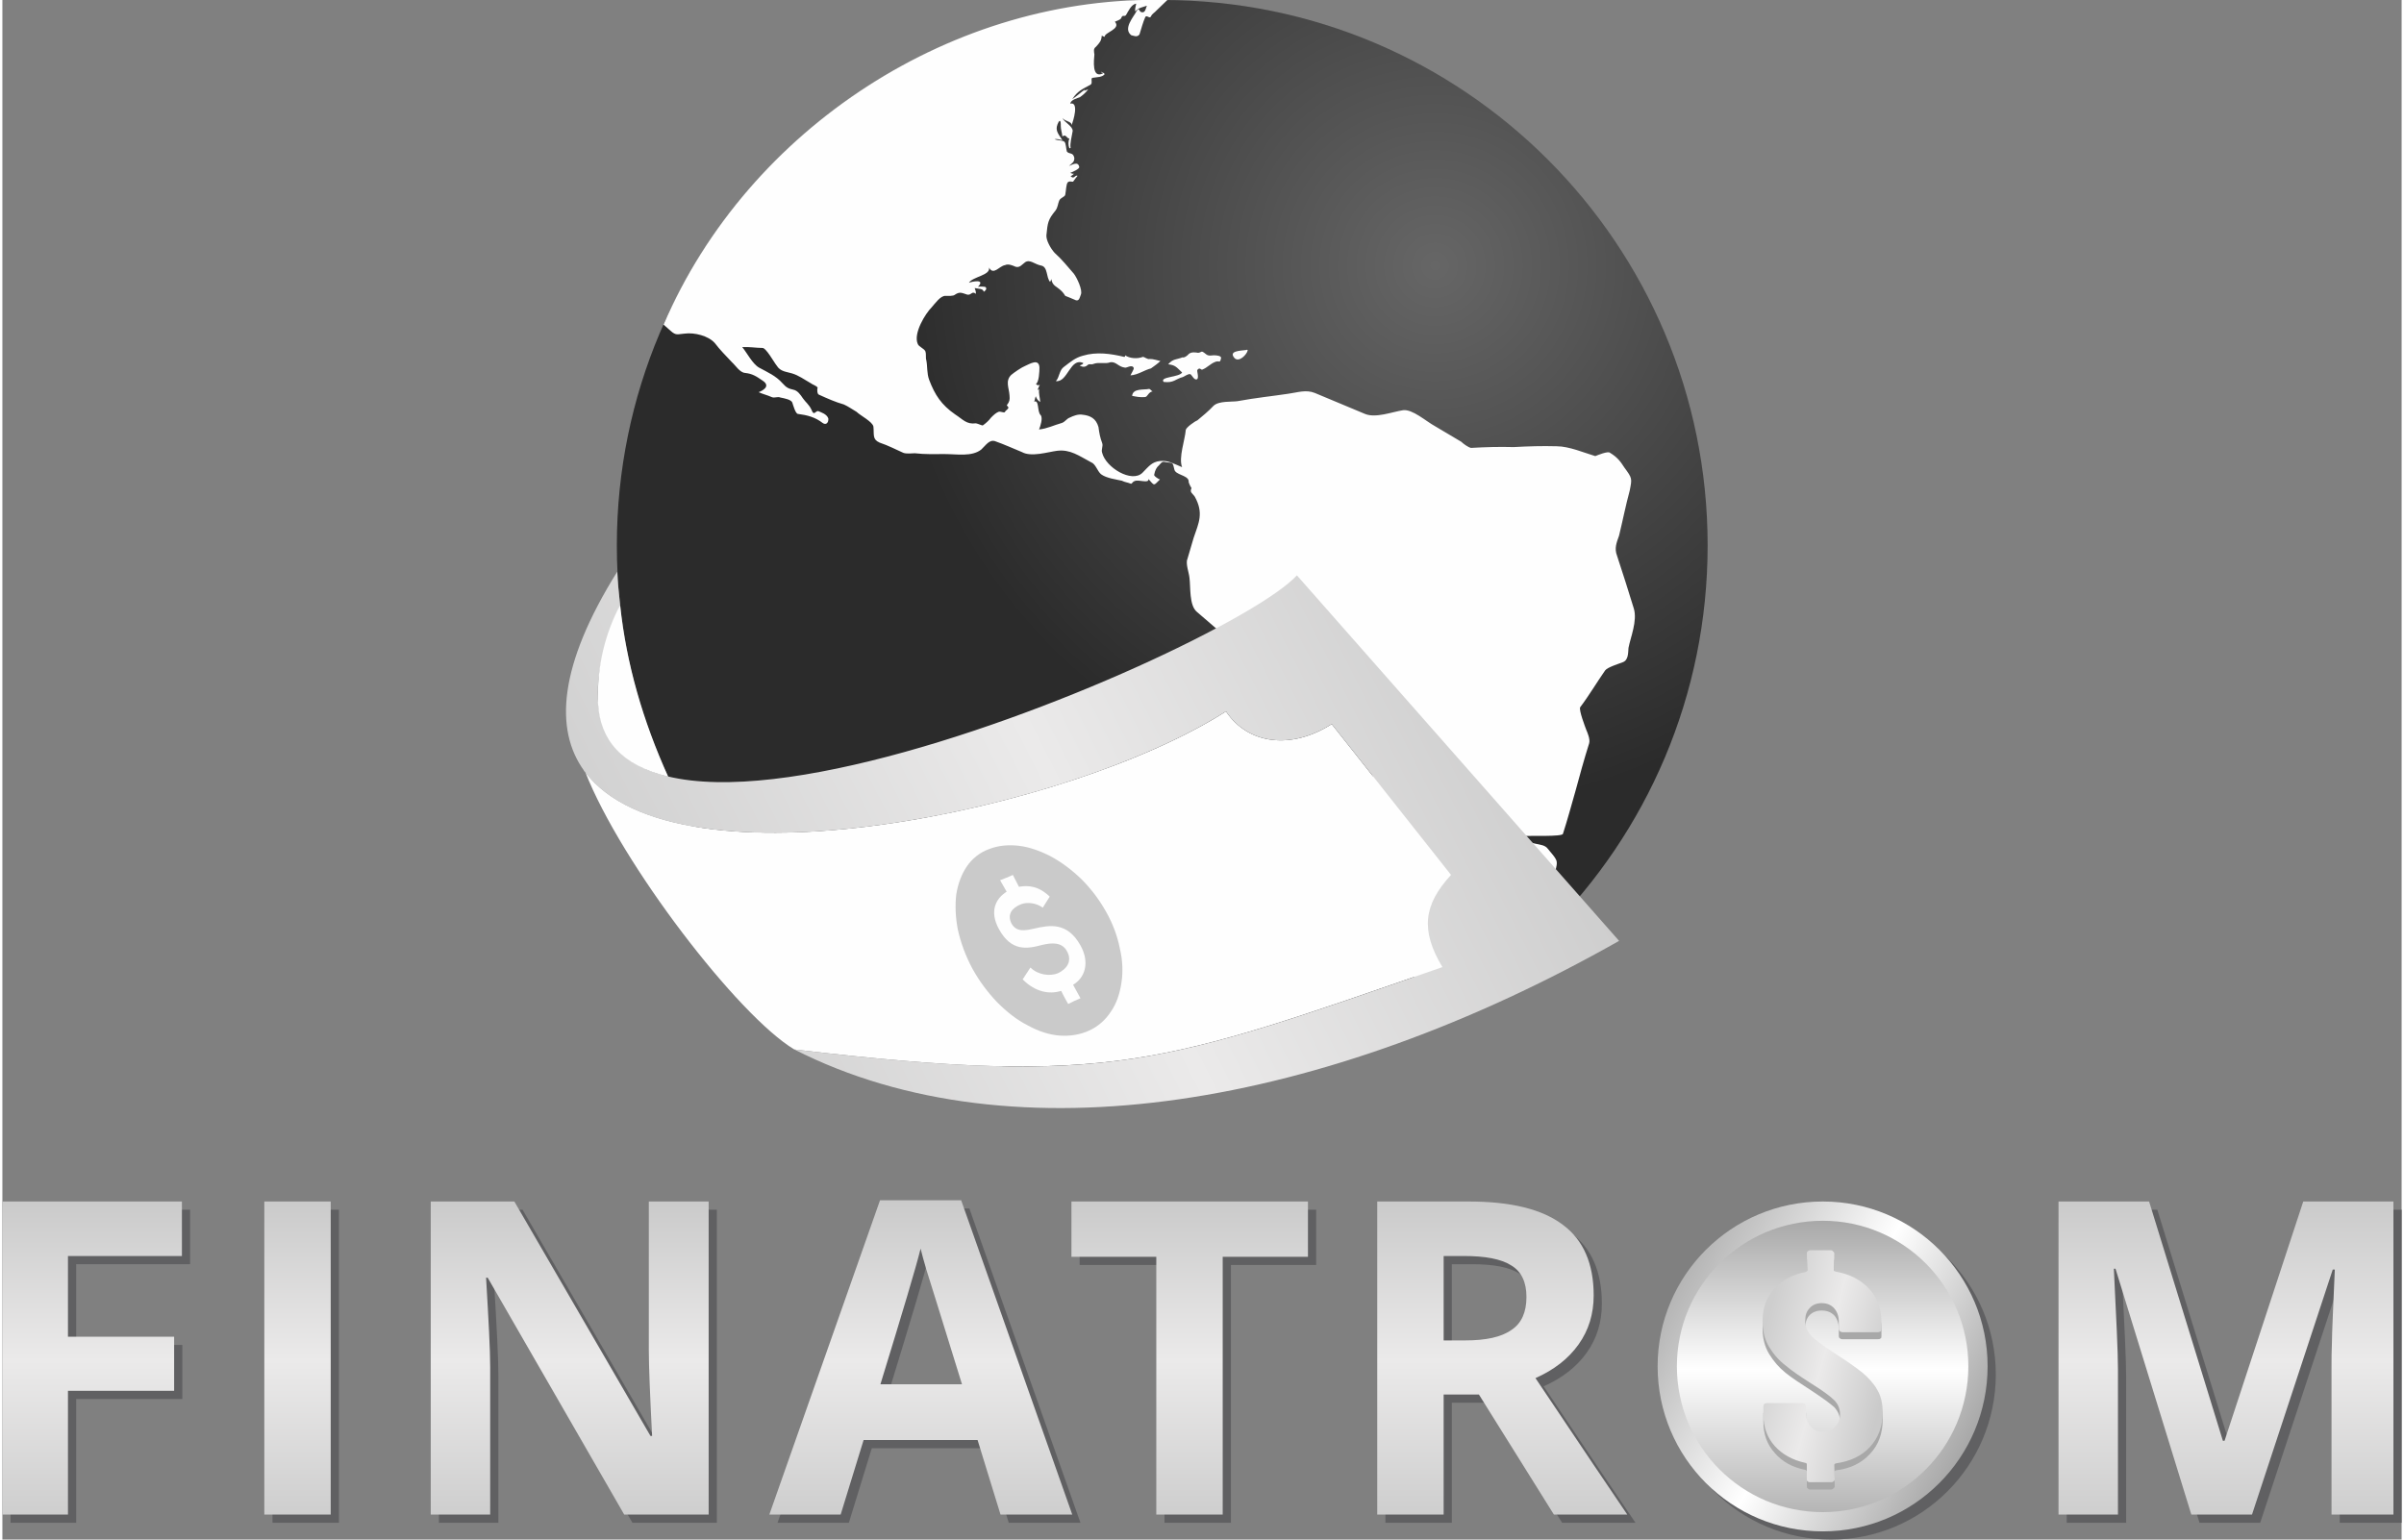 <?xml version="1.0" encoding="UTF-8"?>
<!DOCTYPE svg PUBLIC "-//W3C//DTD SVG 1.1//EN" "http://www.w3.org/Graphics/SVG/1.1/DTD/svg11.dtd">
<!-- Creator: CorelDRAW -->
<svg xmlns="http://www.w3.org/2000/svg" xml:space="preserve" width="320px" height="205px" version="1.1" style="shape-rendering:geometricPrecision; text-rendering:geometricPrecision; image-rendering:optimizeQuality; fill-rule:evenodd; clip-rule:evenodd"
viewBox="0 0 58.53 37.57"
 xmlns:xlink="http://www.w3.org/1999/xlink"
 xmlns:xodm="http://www.corel.com/coreldraw/odm/2003">
 <rect x="0" y="0" width="58.53" height="37.57" fill="#808080" stroke="none"/>
 <defs>
  <style type="text/css">
   <![CDATA[
    .fil3 {fill:#FEFEFE}
    .fil1 {fill:#606062}
    .fil5 {fill:#CACACA}
    .fil0 {fill:#606062;fill-rule:nonzero}
    .fil9 {fill:#A8A8A8;fill-rule:nonzero}
    .fil8 {fill:url(#id0)}
    .fil7 {fill:url(#id1)}
    .fil4 {fill:url(#id2)}
    .fil2 {fill:url(#id3)}
    .fil6 {fill:url(#id4);fill-rule:nonzero}
    .fil10 {fill:url(#id5);fill-rule:nonzero}
   ]]>
  </style>
  <linearGradient id="id0" gradientUnits="userSpaceOnUse" x1="44.41" y1="36.9" x2="44.41" y2="29.79">
   <stop offset="0" style="stop-opacity:1; stop-color:#B5B5B5"/>
   <stop offset="0.49" style="stop-opacity:1; stop-color:white"/>
   <stop offset="1" style="stop-opacity:1; stop-color:#A8A8A8"/>
  </linearGradient>
  <linearGradient id="id1" gradientUnits="userSpaceOnUse" xlink:href="#id0" x1="40.91" y1="31.34" x2="47.9" y2="35.35">
  </linearGradient>
  <linearGradient id="id2" gradientUnits="userSpaceOnUse" x1="16.04" y1="25.84" x2="37.15" y2="15.15">
   <stop offset="0" style="stop-opacity:1; stop-color:#CECECE"/>
   <stop offset="0.49" style="stop-opacity:1; stop-color:#EBEAEA"/>
   <stop offset="1" style="stop-opacity:1; stop-color:#CACACA"/>
  </linearGradient>
  <radialGradient id="id3" gradientUnits="userSpaceOnUse" gradientTransform="matrix(1.515 -0 -0 1.515 -18 -4)" cx="34.95" cy="6.92" r="8.78" fx="34.95" fy="6.92">
   <stop offset="0" style="stop-opacity:1; stop-color:#666666"/>
   <stop offset="1" style="stop-opacity:1; stop-color:#2B2B2B"/>
  </radialGradient>
  <linearGradient id="id4" gradientUnits="userSpaceOnUse" xlink:href="#id2" x1="29.17" y1="36.96" x2="29.17" y2="29.29">
  </linearGradient>
  <linearGradient id="id5" gradientUnits="userSpaceOnUse" xlink:href="#id2" x1="42.86" y1="32.92" x2="45.95" y2="33.77">
  </linearGradient>
 </defs>
 <g id="Layer_x0020_1">
  <g id="_1540111012784">
   <path class="fil0" d="M1.8 37.16l-1.6 0 0 -7.64 4.38 0 0 1.33 -2.78 0 0 1.97 2.59 0 0 1.32 -2.59 0 0 3.02zm4.79 0l0 -7.64 1.62 0 0 7.64 -1.62 0zm10.84 0l-2.06 0 -3.32 -5.78 -0.05 0c0.06,1.02 0.1,1.75 0.1,2.19l0 3.59 -1.45 0 0 -7.64 2.04 0 3.32 5.72 0.04 0c-0.05,-0.99 -0.08,-1.69 -0.08,-2.1l0 -3.62 1.46 0 0 7.64zm7.12 0l-0.55 -1.82 -2.79 0 -0.56 1.82 -1.74 0 2.7 -7.67 1.98 0 2.71 7.67 -1.75 0zm-0.94 -3.18c-0.51,-1.65 -0.8,-2.58 -0.87,-2.8 -0.06,-0.21 -0.11,-0.38 -0.14,-0.51 -0.11,0.45 -0.44,1.55 -0.98,3.31l1.99 0zm6.36 3.18l-1.62 0 0 -6.29 -2.07 0 0 -1.35 5.77 0 0 1.35 -2.08 0 0 6.29zm5.39 -4.25l0.52 0c0.52,0 0.89,-0.08 1.14,-0.25 0.24,-0.17 0.36,-0.44 0.36,-0.81 0,-0.36 -0.12,-0.62 -0.37,-0.77 -0.25,-0.16 -0.64,-0.23 -1.16,-0.23l-0.49 0 0 2.06zm0 1.32l0 2.93 -1.62 0 0 -7.64 2.23 0c1.04,0 1.8,0.19 2.3,0.57 0.5,0.37 0.75,0.95 0.75,1.72 0,0.45 -0.12,0.85 -0.37,1.2 -0.25,0.35 -0.6,0.62 -1.05,0.82 1.15,1.72 1.9,2.83 2.24,3.33l-1.79 0 -1.83 -2.93 -0.86 0zm18.24 2.93l-1.85 -5.99 -0.04 0c0.06,1.22 0.1,2.03 0.1,2.44l0 3.55 -1.45 0 0 -7.64 2.21 0 1.8 5.84 0.04 0 1.92 -5.84 2.2 0 0 7.64 -1.51 0 0 -3.62c0,-0.17 0,-0.36 0.01,-0.59 0,-0.22 0.03,-0.81 0.07,-1.77l-0.05 0 -1.97 5.98 -1.48 0z"/>
   <path class="fil1" d="M44.61 29.52c2.22,0 4.02,1.8 4.02,4.02 0,2.23 -1.8,4.03 -4.02,4.03 -2.23,0 -4.03,-1.8 -4.03,-4.03 0,-2.22 1.8,-4.02 4.03,-4.02z"/>
   <path class="fil2" d="M28.3 0c7.35,0 13.3,5.96 13.3,13.31 0,7.35 -5.95,13.3 -13.3,13.3 -7.35,0 -13.31,-5.95 -13.31,-13.3 0,-7.35 5.96,-13.31 13.31,-13.31z"/>
   <path class="fil3" d="M28.42 0l-0.27 0.26c-0.04,0.05 -0.1,0.07 -0.13,0.14 -0.03,0.07 -0.11,-0.05 -0.14,0.02 -0.05,0.11 -0.1,0.29 -0.14,0.42 -0.06,0.08 -0.14,0.03 -0.2,0.02 -0.21,-0.16 0.06,-0.45 0.13,-0.59 0.06,-0.09 0.05,-0.02 0.1,0.02 0.11,0.05 0.12,-0.08 0.15,-0.15 -0.08,0.03 -0.22,0.05 -0.28,0.14 -0.02,-0.05 0.01,-0.13 0.02,-0.19 -0.12,0.01 -0.2,0.2 -0.25,0.28 -0.05,0.05 -0.08,-0.03 -0.12,0.08 -0.02,0.03 -0.1,0.06 -0.15,0.08 0.16,0.18 -0.26,0.26 -0.25,0.37 -0.03,-0.01 -0.03,-0.01 -0.07,-0.03 -0.01,0.13 -0.05,0.17 -0.14,0.27 -0.07,0.05 -0.05,0.11 -0.04,0.19 -0.01,0.13 -0.07,0.6 0.21,0.46 -0.01,-0.02 -0.04,-0.01 -0.05,-0.04 0.04,0.02 0.08,0.03 0.09,0.06 -0.06,0.08 -0.19,0.07 -0.3,0.09 -0.05,0.02 0.02,0.14 -0.05,0.17 -0.2,0.11 -0.31,0.15 -0.44,0.35 0.12,-0.08 0.21,-0.17 0.33,-0.25 -0.03,0.01 -0.02,0.04 -0.05,0.05 0.03,-0.01 0.08,-0.03 0.11,-0.04 -0.06,0.08 -0.13,0.14 -0.2,0.19 -0.07,0.03 -0.22,0.06 -0.24,0.16 0.22,-0.06 0.08,0.42 0.03,0.53 0.02,-0.1 -0.15,-0.09 -0.22,-0.18 0.04,0.1 0.26,0.2 0.25,0.32 -0.02,0.13 -0.07,0.3 -0.05,0.41l-0.03 0.01c-0.03,-0.08 -0.03,-0.17 0,-0.24 -0.07,0 -0.08,-0.12 -0.17,-0.05 -0.01,-0.09 -0.04,-0.17 -0.04,-0.26 0,0 0.01,-0.18 -0.05,-0.1 -0.1,0.19 -0.04,0.26 0.09,0.45 -0.06,-0.01 -0.14,-0.04 -0.19,-0.02 0.08,0.03 0.19,0.02 0.24,0.06 0.04,0.04 0.04,0.19 0.06,0.24 0.06,0.07 0.15,0.01 0.18,0.15 0.01,0.11 -0.07,0.14 -0.13,0.2 0.08,-0.03 0.22,-0.12 0.25,0.02 0.02,0.05 -0.17,0.13 -0.22,0.15 0.04,0.01 0.07,0.03 0.1,0.02 -0.03,0.01 -0.04,0.04 -0.09,0.06 0.09,0.09 0.1,-0.04 0.17,-0.01 -0.04,0.05 -0.08,0.1 -0.1,0.13 -0.01,0.04 -0.09,-0.02 -0.14,0.03 -0.04,0.05 -0.04,0.2 -0.06,0.3 -0.01,0.06 -0.12,0.07 -0.15,0.15 -0.03,0.07 -0.03,0.16 -0.09,0.24 -0.18,0.22 -0.19,0.29 -0.22,0.6 -0.01,0.12 0.1,0.32 0.2,0.43 0.19,0.17 0.31,0.33 0.47,0.51 0.07,0.09 0.22,0.4 0.17,0.51 -0.03,0.07 -0.04,0.19 -0.16,0.12 -0.04,-0.02 -0.22,-0.09 -0.22,-0.09 -0.06,-0.1 -0.11,-0.14 -0.19,-0.2 -0.09,-0.06 -0.13,-0.1 -0.15,-0.21 -0.01,0.03 -0.01,0.03 -0.03,0.07 -0.1,-0.11 -0.05,-0.37 -0.22,-0.4 -0.16,-0.03 -0.27,-0.16 -0.39,-0.08 -0.07,0.05 -0.13,0.14 -0.23,0.11 -0.07,-0.03 -0.18,-0.08 -0.26,-0.04 -0.14,0.02 -0.28,0.26 -0.39,0.06 0.04,0.19 -0.4,0.22 -0.49,0.37 0.08,-0.03 0.41,-0.1 0.22,0.1 0.03,-0.01 0.18,-0.01 0.19,0.01 0.04,0.05 -0.03,0.1 -0.05,0.11 -0.01,-0.08 -0.12,-0.07 -0.22,-0.09 0.02,0.05 0.03,0.08 0.03,0.14 -0.1,-0.08 -0.11,0.04 -0.21,0.02 -0.13,-0.04 -0.18,-0.08 -0.3,0 -0.04,0.04 -0.17,0.03 -0.23,0.03 -0.12,-0.01 -0.26,0.19 -0.34,0.28 -0.15,0.15 -0.45,0.63 -0.34,0.89 0.03,0.08 0.16,0.11 0.19,0.19 0.02,0.06 0,0.15 0.02,0.21 0.03,0.14 0.01,0.32 0.07,0.48 0.14,0.37 0.3,0.61 0.63,0.84 0.2,0.13 0.28,0.25 0.51,0.22 0.06,0.01 0.15,0.06 0.17,0.05 0.07,-0.05 0.14,-0.11 0.2,-0.19 0.06,-0.06 0.11,-0.11 0.18,-0.14 0.06,-0.02 0.14,0.04 0.16,0 0.01,-0.03 0.06,-0.05 0.08,-0.09 0.02,-0.03 -0.06,-0.07 -0.03,-0.08 0.06,-0.08 0.07,-0.12 0.06,-0.23 -0.01,-0.18 -0.11,-0.35 0.04,-0.5 0.07,-0.06 0.26,-0.19 0.34,-0.22 0.1,-0.04 0.34,-0.2 0.35,0.04 0,0.09 -0.01,0.37 -0.09,0.4 0.04,0.01 0.02,0.05 0.1,0.02 -0.02,0.03 -0.03,0.07 -0.05,0.11l0.01 0.02c0,0 0.02,-0.03 0.02,-0.03 -0.01,0.12 0.02,0.2 0.03,0.32 -0.07,-0.04 -0.09,-0.09 -0.11,-0.14 -0.02,0.04 -0.02,0.1 -0.04,0.13 0.13,-0.05 0.07,0.25 0.16,0.33 0.06,0.07 -0.01,0.28 -0.04,0.35 0.2,-0.02 0.35,-0.1 0.56,-0.16 0.08,-0.03 0.11,-0.1 0.19,-0.13 0.08,-0.04 0.21,-0.09 0.31,-0.07 0.19,0.02 0.33,0.09 0.39,0.3 0.02,0.15 0.04,0.26 0.09,0.39 0.03,0.08 -0.03,0.16 0,0.24 0.09,0.36 0.72,0.74 0.98,0.49 0.15,-0.15 0.23,-0.27 0.43,-0.29 0.2,-0.02 0.32,0.06 0.54,0.15 -0.09,-0.23 0.07,-0.66 0.09,-0.91 0.01,-0.06 0.22,-0.21 0.28,-0.23 0.13,-0.11 0.27,-0.22 0.4,-0.36 0.13,-0.12 0.44,-0.09 0.58,-0.11 0.43,-0.08 0.83,-0.12 1.23,-0.18 0.23,-0.03 0.44,-0.11 0.66,-0.02 0.4,0.17 0.82,0.34 1.22,0.51 0.26,0.11 0.67,-0.05 0.93,-0.09 0.23,-0.03 0.56,0.27 0.78,0.39 0.21,0.13 0.43,0.25 0.64,0.38 0.04,0.04 0.17,0.14 0.24,0.15 0.35,-0.02 0.68,-0.03 1.04,-0.02 0.36,-0.02 0.69,-0.03 1.05,-0.02 0.3,0 0.67,0.16 0.94,0.24 0.05,-0.02 0.31,-0.13 0.36,-0.08 0.2,0.12 0.27,0.24 0.35,0.36 0.19,0.26 0.19,0.26 0.13,0.56 -0.1,0.37 -0.17,0.73 -0.26,1.1 -0.06,0.17 -0.12,0.31 -0.05,0.49 0.14,0.43 0.28,0.86 0.41,1.29 0.09,0.3 -0.08,0.7 -0.13,0.96 -0.01,0.12 0,0.3 -0.14,0.35 -0.1,0.04 -0.37,0.12 -0.43,0.2 -0.21,0.3 -0.39,0.61 -0.61,0.9 -0.03,0.08 0.12,0.47 0.15,0.55 0.03,0.07 0.1,0.23 0.07,0.33 -0.12,0.38 -0.23,0.78 -0.33,1.15 -0.1,0.35 -0.2,0.72 -0.31,1.06 -0.03,0.07 -0.79,0.04 -0.91,0.05 0.04,0.26 0.42,0.14 0.54,0.31 0.07,0.09 0.22,0.24 0.22,0.33 0.01,0.09 -0.05,0.26 -0.07,0.36 -0.05,0.26 -0.23,0.33 -0.44,0.48 -0.19,0.13 -0.3,0.17 -0.55,0.21 0.1,0.11 0.16,0.18 0.16,0.33 0,0.09 0.08,0.21 0.05,0.28 -0.15,0.24 -0.31,0.21 -0.59,0.2 0.04,0.1 0.08,0.27 0.16,0.39 0.05,0.06 0.19,0.13 0.21,0.21 -0.65,0.55 -1.36,1.04 -2.11,1.46 -0.04,-0.14 -0.07,-0.27 -0.11,-0.4 -0.15,-0.63 -0.36,-1.24 -0.49,-1.88 -0.16,-0.79 -0.3,-1.6 -0.46,-2.39 -0.09,-0.47 -0.16,-0.96 -0.27,-1.46 -0.04,-0.19 -0.06,-0.46 -0.13,-0.64 -0.06,-0.16 -0.19,-0.34 -0.26,-0.5 -0.04,-0.11 -0.14,-0.37 -0.23,-0.45 -0.1,-0.08 -0.34,-0.08 -0.43,-0.1 -0.24,-0.06 -0.44,-0.1 -0.67,-0.16 -0.23,-0.06 -0.33,-0.15 -0.51,-0.31 -0.37,-0.31 -0.74,-0.65 -1.13,-0.95 -0.31,-0.27 -0.59,-0.52 -0.91,-0.79 -0.19,-0.16 -0.15,-0.6 -0.18,-0.83 -0.01,-0.12 -0.1,-0.35 -0.05,-0.46 0.05,-0.17 0.1,-0.34 0.15,-0.51 0.13,-0.38 0.25,-0.61 0.03,-1.01 -0.06,-0.09 -0.13,-0.1 -0.08,-0.21 0,0 -0.08,-0.12 -0.07,-0.18 -0.03,-0.14 -0.33,-0.14 -0.35,-0.28 -0.04,-0.17 -0.03,-0.15 -0.19,-0.17 -0.1,-0.02 -0.1,-0.02 -0.18,0.07 -0.07,0.06 -0.1,0.13 -0.12,0.23 -0.02,0.03 0.1,0.11 0.14,0.12 -0.16,0.15 -0.12,0.17 -0.28,-0.01 0.01,0.12 -0.24,0 -0.34,0.05 -0.06,0.02 -0.06,0.08 -0.1,0.06 -0.07,-0.03 -0.13,-0.03 -0.21,-0.07 -0.13,-0.03 -0.38,-0.06 -0.51,-0.16 -0.09,-0.08 -0.13,-0.25 -0.24,-0.29 -0.3,-0.16 -0.51,-0.32 -0.83,-0.28 -0.23,0.03 -0.63,0.16 -0.86,0.03 -0.22,-0.09 -0.44,-0.19 -0.64,-0.26 -0.15,-0.06 -0.24,0.1 -0.35,0.2 -0.23,0.18 -0.59,0.11 -0.89,0.11 -0.24,0 -0.48,0.01 -0.73,-0.02 -0.06,0 -0.2,0.02 -0.28,-0.01 -0.18,-0.08 -0.37,-0.18 -0.58,-0.25 -0.18,-0.08 -0.13,-0.19 -0.15,-0.39 -0.02,-0.12 -0.32,-0.27 -0.41,-0.36 -0.12,-0.07 -0.2,-0.13 -0.31,-0.18 -0.21,-0.06 -0.39,-0.14 -0.61,-0.24 -0.04,-0.01 -0.05,-0.13 -0.03,-0.17 -0.03,-0.05 -0.12,-0.07 -0.17,-0.11 -0.16,-0.09 -0.29,-0.19 -0.46,-0.24 -0.13,-0.04 -0.28,-0.04 -0.37,-0.19 -0.06,-0.07 -0.26,-0.44 -0.35,-0.43 -0.15,0 -0.31,-0.03 -0.49,-0.02 0.11,0.13 0.25,0.41 0.41,0.5 0.22,0.12 0.41,0.2 0.57,0.38 0.1,0.11 0.14,0.13 0.27,0.16 0.1,0.02 0.17,0.12 0.23,0.21 0.07,0.1 0.15,0.15 0.21,0.28 0.06,0.16 0.09,0.03 0.16,0.03 0.07,0.03 0.21,0.07 0.25,0.18 0.01,0.11 -0.06,0.17 -0.14,0.11 -0.18,-0.14 -0.37,-0.19 -0.6,-0.22 -0.06,0 -0.12,-0.22 -0.14,-0.28 -0.03,-0.07 -0.19,-0.1 -0.29,-0.12 -0.07,-0.03 -0.14,0.02 -0.21,-0.01 -0.11,-0.05 -0.21,-0.07 -0.32,-0.12 0.08,-0.03 0.31,-0.14 0.1,-0.28 -0.16,-0.11 -0.25,-0.17 -0.43,-0.19 -0.13,-0.01 -0.23,-0.18 -0.32,-0.26 -0.15,-0.16 -0.3,-0.31 -0.42,-0.47 -0.16,-0.18 -0.5,-0.26 -0.73,-0.23 -0.17,0.01 -0.21,0.06 -0.35,-0.07 -0.06,-0.05 -0.11,-0.1 -0.17,-0.15 2.08,-4.82 7.1,-8.06 12.29,-7.92zm-0.86 9.66c0.1,0.02 0.2,0.04 0.31,0.03 0.07,0 0.08,-0.12 0.19,-0.14 -0.03,-0.01 -0.04,-0.04 -0.08,-0.06 -0.14,0.03 -0.4,-0.02 -0.42,0.17zm2.5 -0.92c0.11,0.11 0.3,-0.09 0.32,-0.19 -0.01,-0.03 -0.03,-0.01 -0.03,-0.01 -0.15,0.02 -0.45,0.02 -0.29,0.2zm-2.04 0.25c0.07,-0.05 0.17,-0.12 0.23,-0.18 -0.09,-0.02 -0.17,-0.05 -0.26,-0.05 -0.05,0.02 -0.14,-0.06 -0.17,-0.05 -0.13,0.05 -0.32,0.04 -0.43,-0.04 0,0 0.01,0.03 -0.02,0.04 -0.33,-0.08 -0.68,-0.13 -1.01,-0.03 -0.19,0.05 -0.3,0.15 -0.46,0.27 -0.12,0.08 -0.11,0.26 -0.2,0.35 0.29,0.04 0.35,-0.59 0.67,-0.44 -0.01,0.03 -0.04,0.04 -0.09,0.06 0.07,0.04 0.13,0.04 0.18,0 0.06,-0.06 0.09,-0.01 0.16,-0.04 0.13,-0.05 0.28,0.01 0.41,-0.04 0.14,-0.02 0.19,0.11 0.35,0.13 0.04,0.02 0.18,-0.09 0.22,0.01 0.01,0.03 -0.07,0.15 -0.08,0.18 0.18,-0.01 0.34,-0.13 0.5,-0.17zm0.78 0.21c0.05,-0.02 0.12,-0.08 0.18,-0.07 0.04,0.02 0.1,0.17 0.17,0.12 0.04,-0.05 -0.01,-0.18 0,-0.22 0.06,-0.08 0.09,0 0.12,-0.01 0.13,-0.05 0.19,-0.14 0.32,-0.19 0.1,-0.04 0.11,0.05 0.14,-0.09 0.01,-0.06 -0.11,-0.07 -0.18,-0.07 -0.11,0.01 -0.14,0.02 -0.23,-0.06 -0.08,-0.06 -0.06,-0.01 -0.15,0 -0.06,-0.01 -0.16,-0.03 -0.23,0.03 -0.02,0.03 -0.11,0.1 -0.15,0.08 -0.15,0.06 -0.23,0.03 -0.35,0.17 0.18,0.02 0.2,0.07 0.34,0.2 -0.07,0.12 -0.56,0.1 -0.45,0.23 0.25,0.03 0.28,-0.07 0.47,-0.12z"/>
   <path class="fil3" d="M14.19 18.8l-0.01 0 0.02 0.03c0,-0.01 -0.01,-0.02 -0.01,-0.03zm0.03 0.04c0.88,2.24 3.73,5.95 5.1,6.77 7.74,0.91 8.97,0.36 15.81,-2.01 -0.54,-0.9 -0.46,-1.52 0.21,-2.25l-2.91 -3.68c-0.97,0.62 -2.03,0.51 -2.58,-0.31 -3.81,2.44 -13.4,4.44 -15.63,1.48z"/>
   <path class="fil4" d="M31.58 14.04l7.86 8.92c-7.13,4.04 -14.76,5.38 -20.12,2.65 7.74,0.91 8.97,0.36 15.81,-2.01 -0.54,-0.9 -0.46,-1.52 0.21,-2.25l-2.91 -3.68c-0.97,0.62 -2.03,0.51 -2.58,-0.31 -5.1,3.27 -20.57,5.75 -14.85,-3.41 0.01,0.27 0.04,0.54 0.07,0.81 -3.94,9.15 14.71,1.25 16.51,-0.72z"/>
   <path class="fil5" d="M24.07 20.72c0.23,-0.09 0.48,-0.11 0.73,-0.08 0.26,0.03 0.53,0.13 0.78,0.26 0.26,0.14 0.51,0.33 0.74,0.55 0.23,0.23 0.43,0.49 0.6,0.79 0.17,0.3 0.28,0.6 0.34,0.9 0.07,0.29 0.08,0.58 0.04,0.84 -0.04,0.27 -0.12,0.51 -0.26,0.71 -0.13,0.2 -0.31,0.36 -0.53,0.46 -0.22,0.1 -0.47,0.14 -0.73,0.12 -0.25,-0.02 -0.52,-0.11 -0.77,-0.25 -0.26,-0.13 -0.51,-0.33 -0.74,-0.56 -0.23,-0.24 -0.44,-0.52 -0.61,-0.83 -0.17,-0.32 -0.28,-0.63 -0.35,-0.94 -0.06,-0.3 -0.07,-0.6 -0.04,-0.86 0.04,-0.26 0.13,-0.5 0.26,-0.69 0.13,-0.19 0.32,-0.34 0.54,-0.42z"/>
   <path class="fil3" d="M25.55 21.88c-0.27,-0.26 -0.52,-0.28 -0.75,-0.24 -0.05,-0.1 -0.1,-0.19 -0.15,-0.29 -0.1,0.05 -0.21,0.09 -0.31,0.13 0.05,0.09 0.11,0.19 0.16,0.28 -0.26,0.16 -0.43,0.47 -0.19,0.91 0.3,0.55 0.68,0.49 1.05,0.39 0.25,-0.06 0.49,-0.07 0.61,0.15 0.14,0.25 -0.01,0.44 -0.22,0.54 -0.2,0.08 -0.49,0.04 -0.67,-0.14 -0.06,0.1 -0.13,0.19 -0.19,0.29 0.31,0.31 0.65,0.37 0.94,0.28 0.05,0.11 0.11,0.21 0.17,0.32 0.1,-0.05 0.2,-0.1 0.3,-0.14 -0.06,-0.11 -0.12,-0.22 -0.18,-0.33 0.28,-0.16 0.42,-0.53 0.18,-0.96 -0.32,-0.57 -0.74,-0.5 -1.13,-0.41 -0.22,0.05 -0.43,0.09 -0.55,-0.12 -0.12,-0.23 0.02,-0.39 0.22,-0.47 0.16,-0.07 0.4,-0.03 0.54,0.08 0.06,-0.09 0.11,-0.18 0.17,-0.27z"/>
   <path class="fil3" d="M14.53 17.16c-0.03,-0.92 0.18,-1.7 0.54,-2.4 0.15,1.44 0.56,2.83 1.17,4.19 -1.13,-0.27 -1.66,-0.89 -1.71,-1.79z"/>
   <path class="fil6" d="M1.6 36.96l-1.6 0 0 -7.64 4.38 0 0 1.33 -2.78 0 0 1.97 2.59 0 0 1.32 -2.59 0 0 3.02zm4.79 0l0 -7.64 1.62 0 0 7.64 -1.62 0zm10.84 0l-2.06 0 -3.33 -5.78 -0.04 0c0.06,1.02 0.1,1.75 0.1,2.18l0 3.6 -1.45 0 0 -7.64 2.04 0 3.32 5.72 0.04 0c-0.05,-0.99 -0.08,-1.69 -0.08,-2.1l0 -3.62 1.46 0 0 7.64zm7.12 0l-0.56 -1.82 -2.78 0 -0.56 1.82 -1.74 0 2.7 -7.67 1.98 0 2.71 7.67 -1.75 0zm-0.94 -3.18c-0.51,-1.65 -0.8,-2.58 -0.87,-2.8 -0.06,-0.21 -0.11,-0.38 -0.14,-0.51 -0.11,0.45 -0.44,1.55 -0.98,3.31l1.99 0zm6.36 3.18l-1.62 0 0 -6.29 -2.07 0 0 -1.35 5.77 0 0 1.35 -2.08 0 0 6.29zm5.39 -4.25l0.52 0c0.51,0 0.89,-0.08 1.14,-0.26 0.24,-0.16 0.36,-0.43 0.36,-0.8 0,-0.36 -0.12,-0.62 -0.37,-0.77 -0.25,-0.16 -0.64,-0.23 -1.16,-0.23l-0.49 0 0 2.06zm0 1.32l0 2.93 -1.62 0 0 -7.64 2.23 0c1.04,0 1.8,0.19 2.3,0.57 0.5,0.37 0.75,0.95 0.75,1.72 0,0.45 -0.12,0.85 -0.37,1.2 -0.25,0.35 -0.6,0.62 -1.05,0.82 1.15,1.72 1.9,2.83 2.24,3.33l-1.79 0 -1.83 -2.93 -0.86 0zm18.24 2.93l-1.85 -6 -0.04 0c0.06,1.23 0.1,2.04 0.1,2.45l0 3.55 -1.45 0 0 -7.64 2.21 0 1.8 5.84 0.04 0 1.92 -5.84 2.2 0 0 7.64 -1.51 0 0 -3.62c0,-0.17 0,-0.36 0.01,-0.59 0,-0.22 0.03,-0.81 0.07,-1.77l-0.05 0 -1.97 5.98 -1.48 0z"/>
   <path class="fil7" d="M44.41 29.32c2.22,0 4.02,1.8 4.02,4.02 0,2.23 -1.8,4.03 -4.02,4.03 -2.23,0 -4.03,-1.8 -4.03,-4.03 0,-2.22 1.8,-4.02 4.03,-4.02z"/>
   <path class="fil8" d="M44.41 29.79c1.96,0 3.55,1.59 3.55,3.55 0,1.97 -1.59,3.56 -3.55,3.56 -1.97,0 -3.56,-1.59 -3.56,-3.56 0,-1.96 1.59,-3.55 3.56,-3.55z"/>
   <path class="fil9" d="M45.87 34.64c0,0.34 -0.1,0.62 -0.31,0.84 -0.2,0.22 -0.48,0.36 -0.83,0.4 -0.03,0.01 -0.04,0.03 -0.04,0.04l0.01 0.35c0,0.02 -0.01,0.04 -0.03,0.05 -0.02,0.02 -0.04,0.03 -0.06,0.03l-0.5 0c-0.03,0 -0.05,-0.01 -0.07,-0.03 -0.02,-0.01 -0.02,-0.03 -0.02,-0.05l0 -0.36c0,-0.02 -0.01,-0.03 -0.03,-0.04 -0.32,-0.06 -0.57,-0.2 -0.75,-0.41 -0.19,-0.21 -0.28,-0.46 -0.28,-0.76l0 -0.21c0,-0.02 0.01,-0.04 0.02,-0.06 0.02,-0.01 0.04,-0.02 0.07,-0.02l0.86 0c0.03,0 0.05,0.01 0.06,0.02 0.02,0.02 0.03,0.04 0.03,0.06l0 0.16c0,0.14 0.04,0.25 0.12,0.34 0.07,0.08 0.17,0.12 0.29,0.12 0.12,0 0.22,-0.04 0.3,-0.12 0.08,-0.08 0.12,-0.18 0.12,-0.31 0,-0.13 -0.05,-0.24 -0.14,-0.34 -0.1,-0.09 -0.29,-0.23 -0.58,-0.42 -0.25,-0.16 -0.46,-0.3 -0.61,-0.42 -0.16,-0.13 -0.29,-0.28 -0.4,-0.46 -0.11,-0.18 -0.16,-0.39 -0.16,-0.63 0,-0.31 0.09,-0.57 0.28,-0.79 0.2,-0.21 0.45,-0.35 0.77,-0.41 0.03,-0.01 0.04,-0.02 0.04,-0.04l-0.01 -0.4c0,-0.03 0,-0.04 0.02,-0.06 0.02,-0.01 0.04,-0.02 0.07,-0.02l0.49 0c0.03,0 0.05,0.01 0.06,0.02 0.02,0.02 0.03,0.03 0.03,0.06l-0.01 0.39c0,0.02 0.01,0.03 0.04,0.04 0.34,0.06 0.62,0.2 0.82,0.42 0.2,0.23 0.3,0.5 0.3,0.83l0 0.15c0,0.03 0,0.05 -0.02,0.06 -0.02,0.02 -0.04,0.02 -0.07,0.02l-0.86 0c-0.02,0 -0.04,0 -0.06,-0.02 -0.02,-0.01 -0.03,-0.03 -0.03,-0.06l0 -0.17c0,-0.14 -0.04,-0.25 -0.11,-0.33 -0.08,-0.08 -0.18,-0.12 -0.31,-0.12 -0.12,0 -0.22,0.04 -0.29,0.11 -0.08,0.08 -0.11,0.19 -0.11,0.32 0,0.14 0.05,0.25 0.14,0.35 0.1,0.11 0.28,0.25 0.56,0.43 0.31,0.2 0.54,0.36 0.7,0.48 0.15,0.13 0.28,0.27 0.36,0.42 0.09,0.16 0.13,0.34 0.13,0.55z"/>
   <path class="fil10" d="M45.87 34.47c0,0.33 -0.1,0.61 -0.31,0.84 -0.2,0.22 -0.48,0.35 -0.83,0.4 -0.03,0.01 -0.04,0.02 -0.04,0.04l0.01 0.35c0,0.02 -0.01,0.04 -0.03,0.05 -0.02,0.02 -0.04,0.02 -0.06,0.02l-0.5 0c-0.03,0 -0.05,0 -0.07,-0.02 -0.02,-0.01 -0.02,-0.03 -0.02,-0.05l0 -0.36c0,-0.02 -0.01,-0.04 -0.03,-0.04 -0.32,-0.07 -0.57,-0.21 -0.75,-0.41 -0.19,-0.21 -0.28,-0.47 -0.28,-0.76l0 -0.21c0,-0.03 0.01,-0.04 0.02,-0.06 0.02,-0.01 0.04,-0.02 0.07,-0.02l0.86 0c0.03,0 0.05,0.01 0.06,0.02 0.02,0.02 0.03,0.03 0.03,0.06l0 0.16c0,0.14 0.04,0.25 0.12,0.33 0.07,0.09 0.17,0.13 0.29,0.13 0.12,0 0.22,-0.04 0.3,-0.12 0.08,-0.08 0.12,-0.18 0.12,-0.31 0,-0.13 -0.05,-0.25 -0.14,-0.34 -0.1,-0.1 -0.29,-0.24 -0.58,-0.42 -0.25,-0.16 -0.46,-0.3 -0.61,-0.43 -0.16,-0.12 -0.29,-0.27 -0.4,-0.45 -0.11,-0.18 -0.16,-0.39 -0.16,-0.63 0,-0.31 0.09,-0.58 0.28,-0.79 0.2,-0.21 0.45,-0.35 0.77,-0.41 0.03,-0.01 0.04,-0.03 0.04,-0.04l-0.01 -0.41c0,-0.02 0,-0.04 0.02,-0.05 0.02,-0.02 0.04,-0.03 0.07,-0.03l0.49 0c0.03,0 0.05,0.01 0.06,0.03 0.02,0.01 0.03,0.03 0.03,0.05l-0.01 0.4c0,0.02 0.01,0.03 0.04,0.04 0.34,0.06 0.62,0.2 0.82,0.42 0.2,0.22 0.3,0.5 0.3,0.82l0 0.16c0,0.02 0,0.04 -0.02,0.06 -0.02,0.01 -0.04,0.02 -0.07,0.02l-0.86 0c-0.02,0 -0.04,-0.01 -0.06,-0.02 -0.02,-0.02 -0.03,-0.04 -0.03,-0.06l0 -0.18c0,-0.13 -0.04,-0.24 -0.11,-0.32 -0.08,-0.09 -0.18,-0.13 -0.31,-0.13 -0.12,0 -0.22,0.04 -0.29,0.12 -0.08,0.08 -0.11,0.18 -0.11,0.32 0,0.13 0.05,0.25 0.14,0.35 0.1,0.1 0.28,0.24 0.56,0.42 0.31,0.2 0.54,0.36 0.7,0.49 0.15,0.13 0.28,0.27 0.36,0.42 0.09,0.15 0.13,0.34 0.13,0.55z"/>
  </g>
 </g>
</svg>

